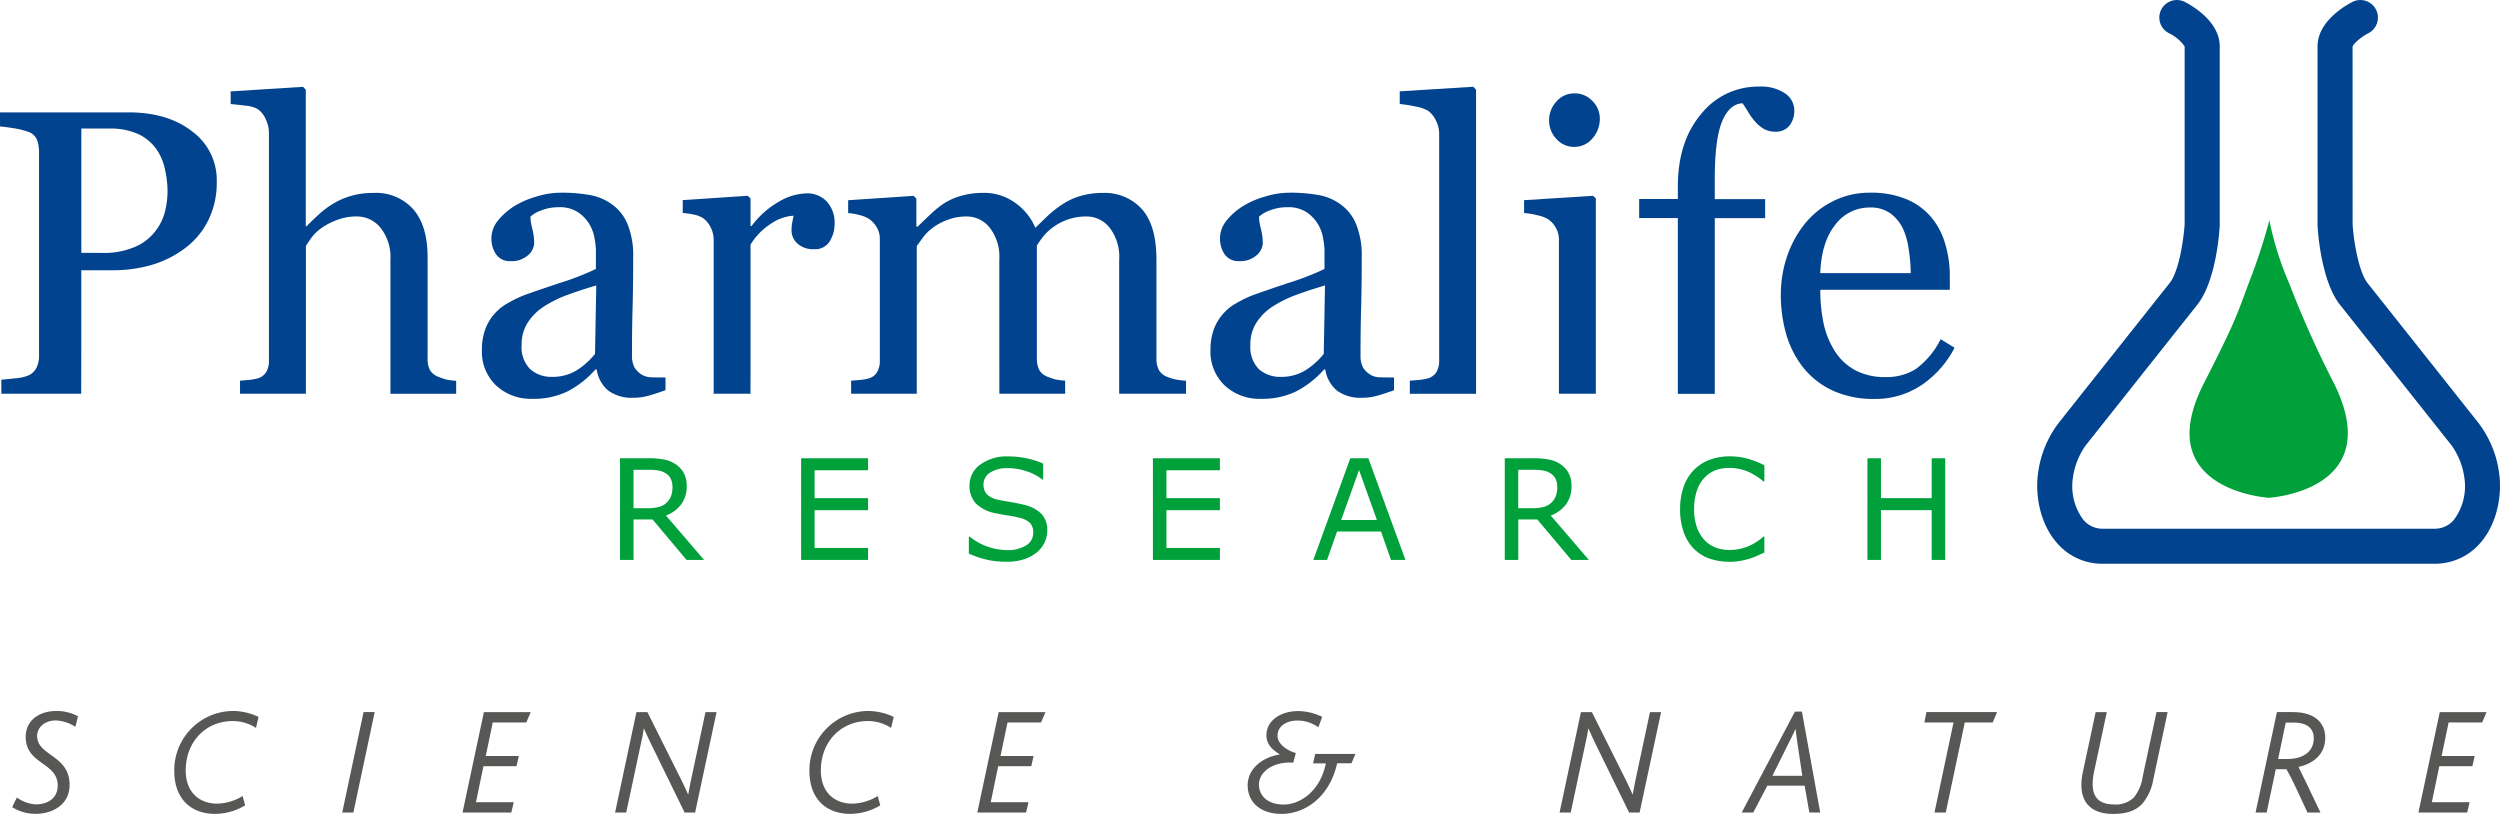 <?xml version="1.0" encoding="UTF-8"?> <svg xmlns="http://www.w3.org/2000/svg" width="473.03" height="154" viewBox="0 0 473.03 154"> <g id="Group_240" data-name="Group 240" transform="translate(0 0.003)"> <g id="Group_211" data-name="Group 211" transform="translate(117.312 86.343)"> <g id="Group_203" data-name="Group 203" transform="translate(0 0.36)"> <path id="Path_955" data-name="Path 955" d="M139.631,110.679h-3.319l-6.429-7.652h-3.6v7.652h-2.56V91.44h5.386a14.525,14.525,0,0,1,2.9.237,5.78,5.78,0,0,1,2.1.806,4.732,4.732,0,0,1,1.631,1.669,4.858,4.858,0,0,1,.6,2.532,5.727,5.727,0,0,1-1.043,3.489,6.411,6.411,0,0,1-2.883,2.105Zm-5.983-13.825a3.375,3.375,0,0,0-.294-1.46,2.557,2.557,0,0,0-.958-1.09,3.656,3.656,0,0,0-1.318-.522,9.092,9.092,0,0,0-1.792-.152H126.28v7.263h2.579a9.276,9.276,0,0,0,2.114-.209,3.371,3.371,0,0,0,2.389-2.048A4.707,4.707,0,0,0,133.648,96.854Z" transform="translate(-123.72 -91.44)" fill="#00a13a" fill-rule="evenodd"></path> </g> <g id="Group_204" data-name="Group 204" transform="translate(34.268 0.36)"> <path id="Path_956" data-name="Path 956" d="M172.528,110.679H159.86V91.44h12.668v2.276H162.411v5.272h10.117v2.276H162.411v7.14h10.117Z" transform="translate(-159.86 -91.44)" fill="#00a13a" fill-rule="evenodd"></path> </g> <g id="Group_205" data-name="Group 205" transform="translate(66.004 0.009)"> <path id="Path_957" data-name="Path 957" d="M208.169,105.17a5.083,5.083,0,0,1-.531,2.219,5.262,5.262,0,0,1-1.46,1.858,7.767,7.767,0,0,1-2.418,1.29,10.278,10.278,0,0,1-3.309.465,16.711,16.711,0,0,1-3.745-.389,19.45,19.45,0,0,1-3.376-1.147v-3.2h.18a10.839,10.839,0,0,0,3.376,1.877,11.161,11.161,0,0,0,3.594.654,6.542,6.542,0,0,0,3.7-.891,2.727,2.727,0,0,0,1.327-2.38,2.494,2.494,0,0,0-.635-1.887,4.128,4.128,0,0,0-1.9-.939,19.616,19.616,0,0,0-2.1-.427q-1.124-.171-2.389-.427a7.168,7.168,0,0,1-3.8-1.849,4.821,4.821,0,0,1-1.223-3.423,4.749,4.749,0,0,1,2.039-3.954,8.334,8.334,0,0,1,5.177-1.546,16.806,16.806,0,0,1,6.713,1.346v3.025h-.18a8.741,8.741,0,0,0-2.892-1.536,10.95,10.95,0,0,0-3.66-.616,5.788,5.788,0,0,0-3.309.853,2.576,2.576,0,0,0-1.242,2.2,2.74,2.74,0,0,0,.616,1.887,4.176,4.176,0,0,0,2.181,1.043c.55.123,1.337.265,2.352.436s1.877.351,2.589.531a6.718,6.718,0,0,1,3.233,1.716A4.439,4.439,0,0,1,208.169,105.17Z" transform="translate(-193.33 -91.07)" fill="#00a13a" fill-rule="evenodd"></path> </g> <g id="Group_206" data-name="Group 206" transform="translate(100.832 0.36)"> <path id="Path_958" data-name="Path 958" d="M242.737,110.679H230.06V91.44h12.677v2.276H232.62v5.272h10.117v2.276H232.62v7.14h10.117Z" transform="translate(-230.06 -91.44)" fill="#00a13a" fill-rule="evenodd"></path> </g> <g id="Group_207" data-name="Group 207" transform="translate(131.184 0.36)"> <path id="Path_959" data-name="Path 959" d="M279.5,110.679h-2.731l-1.887-5.367h-8.325l-1.887,5.367h-2.6l7-19.239h3.414Zm-5.4-7.557-3.376-9.444-3.385,9.444Z" transform="translate(-262.07 -91.44)" fill="#00a13a" fill-rule="evenodd"></path> </g> <g id="Group_208" data-name="Group 208" transform="translate(167.405 0.36)"> <path id="Path_960" data-name="Path 960" d="M316.181,110.679h-3.319l-6.429-7.652h-3.6v7.652h-2.56V91.44h5.386a14.692,14.692,0,0,1,2.911.237,5.78,5.78,0,0,1,2.1.806,4.732,4.732,0,0,1,1.631,1.669,4.857,4.857,0,0,1,.6,2.532,5.727,5.727,0,0,1-1.043,3.489,6.411,6.411,0,0,1-2.883,2.105ZM310.2,96.854a3.375,3.375,0,0,0-.294-1.46,2.557,2.557,0,0,0-.958-1.09,3.656,3.656,0,0,0-1.318-.522,9.092,9.092,0,0,0-1.792-.152h-3.015v7.263H305.4a9.363,9.363,0,0,0,2.124-.209,3.371,3.371,0,0,0,2.389-2.048A4.706,4.706,0,0,0,310.2,96.854Z" transform="translate(-300.27 -91.44)" fill="#00a13a" fill-rule="evenodd"></path> </g> <g id="Group_209" data-name="Group 209" transform="translate(200.583)"> <path id="Path_961" data-name="Path 961" d="M351.209,109.265c-.474.209-.9.4-1.29.578a12.753,12.753,0,0,1-1.5.569,13.389,13.389,0,0,1-1.716.417,10.287,10.287,0,0,1-2.029.18,11.819,11.819,0,0,1-3.812-.588,7.852,7.852,0,0,1-2.968-1.849,8.427,8.427,0,0,1-1.934-3.11,12.765,12.765,0,0,1-.7-4.409,12.6,12.6,0,0,1,.673-4.248,8.557,8.557,0,0,1,1.934-3.167,8.264,8.264,0,0,1,2.958-1.915,10.915,10.915,0,0,1,3.859-.664,12.769,12.769,0,0,1,3.091.379,16.307,16.307,0,0,1,3.432,1.318V95.8h-.19a11.446,11.446,0,0,0-3.158-1.944,9.283,9.283,0,0,0-3.347-.607,7.056,7.056,0,0,0-2.636.474,5.647,5.647,0,0,0-2.077,1.46,6.717,6.717,0,0,0-1.394,2.456,10.869,10.869,0,0,0-.493,3.4,10.067,10.067,0,0,0,.54,3.489,6.949,6.949,0,0,0,1.422,2.371,5.753,5.753,0,0,0,2.105,1.422,7.243,7.243,0,0,0,2.56.455,9.278,9.278,0,0,0,3.461-.635,10.1,10.1,0,0,0,3.025-1.9h.18v3.015Z" transform="translate(-335.26 -91.06)" fill="#00a13a" fill-rule="evenodd"></path> </g> <g id="Group_210" data-name="Group 210" transform="translate(236.027 0.36)"> <path id="Path_962" data-name="Path 962" d="M387.356,110.679H384.8v-9.416h-9.6v9.416h-2.56V91.44h2.56v7.548h9.6V91.44h2.56Z" transform="translate(-372.64 -91.44)" fill="#00a13a" fill-rule="evenodd"></path> </g> </g> <g id="Group_222" data-name="Group 222" transform="translate(0 16.385)"> <g id="Group_212" data-name="Group 212" transform="translate(0 4.874)"> <path id="Path_963" data-name="Path 963" d="M41.01,35.553a15.96,15.96,0,0,1-1.65,7.387,14.71,14.71,0,0,1-4.5,5.291,19.621,19.621,0,0,1-6.268,3.082,26.116,26.116,0,0,1-7.244.977H15.38V68.417c0,.872-.019,7.244-.019,7.244H.256V73q.9-.071,2.589-.256a8.563,8.563,0,0,0,2.4-.493,3.112,3.112,0,0,0,1.612-1.422,4.963,4.963,0,0,0,.531-2.4V30a6.853,6.853,0,0,0-.379-2.361,2.717,2.717,0,0,0-1.764-1.574,14.824,14.824,0,0,0-2.854-.673c-.92-.152-1.716-.256-2.389-.3V22.42H24.312q7.424,0,12.042,3.6A11.4,11.4,0,0,1,41.01,35.553ZM29.6,44.627a10.05,10.05,0,0,0,1.688-3.717,17.1,17.1,0,0,0,.417-3.489,19.339,19.339,0,0,0-.522-4.352A9.921,9.921,0,0,0,29.461,29.2a8.765,8.765,0,0,0-3.451-2.74,12.772,12.772,0,0,0-5.329-.977H15.389V49.008H19.22a14.744,14.744,0,0,0,6.562-1.242A9.629,9.629,0,0,0,29.6,44.627Z" transform="translate(0 -22.42)" fill="#01438f" fill-rule="evenodd"></path> </g> <g id="Group_213" data-name="Group 213" transform="translate(43.655 0.038)"> <path id="Path_964" data-name="Path 964" d="M88.719,75.4H76.259V50.071a8.917,8.917,0,0,0-1.877-6.078,5.737,5.737,0,0,0-4.5-2.143,10.207,10.207,0,0,0-3.641.635,13.391,13.391,0,0,0-2.968,1.5,8.862,8.862,0,0,0-1.953,1.877c-.446.626-.8,1.147-1.052,1.574V68.713c0,.853-.009,6.685-.009,6.685H47.8V72.923c.578-.047,1.176-.095,1.8-.152a10.214,10.214,0,0,0,1.574-.294,2.819,2.819,0,0,0,1.574-1.166,4.188,4.188,0,0,0,.522-2.209V26.024a5.968,5.968,0,0,0-.6-2.551,4.385,4.385,0,0,0-1.5-1.915,5.314,5.314,0,0,0-2.4-.673c-1.128-.152-2.039-.247-2.74-.3v-2.4l13.692-.863.521.559V43.69h.152c.825-.825,1.574-1.546,2.257-2.171a16.866,16.866,0,0,1,2.664-2.02A14.255,14.255,0,0,1,68.664,38a14.817,14.817,0,0,1,4.352-.6,9.428,9.428,0,0,1,7.614,3.148q2.66,3.115,2.664,9.008V68.807a4.434,4.434,0,0,0,.455,2.143,3.272,3.272,0,0,0,1.574,1.242,14.775,14.775,0,0,0,1.536.522,12.564,12.564,0,0,0,1.84.228V75.4Z" transform="translate(-46.04 -17.32)" fill="#01438f" fill-rule="evenodd"></path> </g> <g id="Group_214" data-name="Group 214" transform="translate(91.179 20.073)"> <path id="Path_965" data-name="Path 965" d="M130.893,75.819c-1.176.427-2.219.759-3.11,1.015a10.3,10.3,0,0,1-3,.417,7.519,7.519,0,0,1-4.694-1.346,6.431,6.431,0,0,1-2.209-4.011h-.228a18.391,18.391,0,0,1-5.253,4.134,14.568,14.568,0,0,1-6.713,1.422A9.61,9.61,0,0,1,98.824,74.9a8.827,8.827,0,0,1-2.664-6.675,11.479,11.479,0,0,1,.6-3.831,8.98,8.98,0,0,1,1.8-3.034,8.842,8.842,0,0,1,2.475-1.991,21.98,21.98,0,0,1,2.892-1.432q1.693-.64,6.827-2.361a50.4,50.4,0,0,0,6.979-2.7V49.155a14.452,14.452,0,0,0-.228-1.877,7.648,7.648,0,0,0-.863-2.627,7.236,7.236,0,0,0-2.143-2.4A6.181,6.181,0,0,0,110.63,41.2a8.624,8.624,0,0,0-3.224.6,5.77,5.77,0,0,0-2.067,1.195,10.554,10.554,0,0,0,.341,2.209,11.628,11.628,0,0,1,.379,2.7,3.183,3.183,0,0,1-1.2,2.4,4.583,4.583,0,0,1-3.262,1.09,3.147,3.147,0,0,1-2.778-1.309,5.428,5.428,0,0,1-.863-3.006,5.349,5.349,0,0,1,1.2-3.3,12.515,12.515,0,0,1,3.186-2.816,16.662,16.662,0,0,1,4.087-1.764,15.63,15.63,0,0,1,4.694-.749,29.842,29.842,0,0,1,5.481.446,9.922,9.922,0,0,1,4.276,1.84,8.6,8.6,0,0,1,2.892,3.793,15.7,15.7,0,0,1,1.015,6.116q0,5.362-.114,9.529-.114,4.125-.114,9.046a4.622,4.622,0,0,0,.493,2.323A4.206,4.206,0,0,0,126.626,73a3.808,3.808,0,0,0,1.764.379c.825.028,1.659.038,2.513.038v2.4ZM117.8,56q-3.186.939-5.594,1.84a22.385,22.385,0,0,0-4.466,2.247,10.173,10.173,0,0,0-2.968,3.044,7.52,7.52,0,0,0-1.09,4.125,5.911,5.911,0,0,0,1.612,4.58,6.029,6.029,0,0,0,4.163,1.46,8.7,8.7,0,0,0,4.694-1.271,14.04,14.04,0,0,0,3.414-3.072Z" transform="translate(-96.16 -38.45)" fill="#01438f" fill-rule="evenodd"></path> </g> <g id="Group_215" data-name="Group 215" transform="translate(129.183 20.197)"> <path id="Path_966" data-name="Path 966" d="M164.971,44.269a6.278,6.278,0,0,1-.939,3.414,3.194,3.194,0,0,1-2.892,1.46,4.424,4.424,0,0,1-3.224-1.09,3.328,3.328,0,0,1-1.09-2.4,9,9,0,0,1,.114-1.5c.095-.455.19-.9.265-1.346a8.31,8.31,0,0,0-4.125,1.422,12.222,12.222,0,0,0-4.011,4.049V69.814c0,.872-.009,6.685-.009,6.685l-6.969-.009V47.332a5.177,5.177,0,0,0-.559-2.295,4.5,4.5,0,0,0-1.5-1.8,4.775,4.775,0,0,0-1.688-.635,13.874,13.874,0,0,0-2.105-.3V39.86l12.308-.825.521.522v5.215h.19a16.821,16.821,0,0,1,5.177-4.618,10.914,10.914,0,0,1,5.215-1.574,5.057,5.057,0,0,1,3.831,1.536A5.818,5.818,0,0,1,164.971,44.269Z" transform="translate(-136.24 -38.58)" fill="#01438f" fill-rule="evenodd"></path> </g> <g id="Group_216" data-name="Group 216" transform="translate(160.483 20.111)"> <path id="Path_967" data-name="Path 967" d="M233.206,76.494H220.529v-25.4a8.951,8.951,0,0,0-1.8-6,5.525,5.525,0,0,0-4.428-2.143,10.537,10.537,0,0,0-3.451.559,10.739,10.739,0,0,0-2.968,1.574,9.491,9.491,0,0,0-1.84,1.8,18.327,18.327,0,0,0-1.09,1.574V69.8a4.8,4.8,0,0,0,.446,2.181,3,3,0,0,0,1.536,1.28,15.564,15.564,0,0,0,1.536.522,12.563,12.563,0,0,0,1.84.228v2.475h-12.45s-.009-5.4-.009-6.306V51.092a8.951,8.951,0,0,0-1.8-6,5.525,5.525,0,0,0-4.428-2.143,9.853,9.853,0,0,0-3.451.6,11,11,0,0,0-2.968,1.574A8.618,8.618,0,0,0,183.359,47c-.5.673-.872,1.185-1.128,1.536V76.494H169.809V74.019c.578-.047,1.157-.095,1.764-.152a7.111,7.111,0,0,0,1.612-.294,2.638,2.638,0,0,0,1.536-1.166,4.188,4.188,0,0,0,.521-2.209V47.185a4.117,4.117,0,0,0-.559-2.133,4.86,4.86,0,0,0-1.5-1.65,5.8,5.8,0,0,0-1.764-.711,10.952,10.952,0,0,0-2.171-.379V39.874l12.384-.825.522.522v5.291h.265c.626-.626,1.384-1.365,2.285-2.209a20.614,20.614,0,0,1,2.513-2.067,11.981,11.981,0,0,1,3.262-1.5,14.8,14.8,0,0,1,4.276-.6,10.011,10.011,0,0,1,6.192,1.953,10.9,10.9,0,0,1,3.717,4.656c.9-.872,1.688-1.64,2.361-2.285a20.512,20.512,0,0,1,2.74-2.143A12.5,12.5,0,0,1,213.1,39.1a14.692,14.692,0,0,1,4.314-.6,9.429,9.429,0,0,1,7.424,3.072q2.731,3.086,2.74,9.454V69.819A4.674,4.674,0,0,0,228.039,72a3,3,0,0,0,1.536,1.28,11.073,11.073,0,0,0,1.688.522,17.435,17.435,0,0,0,1.915.228v2.465Z" transform="translate(-169.25 -38.49)" fill="#01438f" fill-rule="evenodd"></path> </g> <g id="Group_217" data-name="Group 217" transform="translate(229.038 20.073)"> <path id="Path_968" data-name="Path 968" d="M276.3,75.819c-1.176.427-2.209.759-3.11,1.015a10.322,10.322,0,0,1-3.006.417,7.519,7.519,0,0,1-4.694-1.346,6.485,6.485,0,0,1-2.219-4.011h-.228a18.263,18.263,0,0,1-5.253,4.134,14.568,14.568,0,0,1-6.713,1.422,9.61,9.61,0,0,1-6.865-2.551,8.827,8.827,0,0,1-2.664-6.675,11.48,11.48,0,0,1,.6-3.831,9.137,9.137,0,0,1,1.8-3.034,8.842,8.842,0,0,1,2.475-1.991,21.979,21.979,0,0,1,2.892-1.432q1.693-.64,6.827-2.361a50.4,50.4,0,0,0,6.979-2.7V49.155a14.453,14.453,0,0,0-.228-1.877,7.452,7.452,0,0,0-.863-2.627,7.235,7.235,0,0,0-2.143-2.4A6.181,6.181,0,0,0,256.02,41.2a8.624,8.624,0,0,0-3.224.6,5.77,5.77,0,0,0-2.067,1.195,10.551,10.551,0,0,0,.341,2.209,11.629,11.629,0,0,1,.379,2.7,3.183,3.183,0,0,1-1.2,2.4,4.583,4.583,0,0,1-3.262,1.09,3.147,3.147,0,0,1-2.778-1.309,5.428,5.428,0,0,1-.863-3.006,5.349,5.349,0,0,1,1.2-3.3,12.515,12.515,0,0,1,3.186-2.816,16.663,16.663,0,0,1,4.087-1.764,15.63,15.63,0,0,1,4.694-.749,29.768,29.768,0,0,1,5.481.446,9.922,9.922,0,0,1,4.276,1.84,8.518,8.518,0,0,1,2.883,3.793,15.7,15.7,0,0,1,1.015,6.116q0,5.362-.114,9.529-.114,4.125-.114,9.046a4.731,4.731,0,0,0,.484,2.323A4.206,4.206,0,0,0,272,73a3.778,3.778,0,0,0,1.764.379c.825.028,1.659.038,2.513.038v2.4ZM263.216,56q-3.186.939-5.594,1.84a22.387,22.387,0,0,0-4.466,2.247,10.173,10.173,0,0,0-2.968,3.044,7.52,7.52,0,0,0-1.09,4.125,5.911,5.911,0,0,0,1.612,4.58,6.028,6.028,0,0,0,4.163,1.46,8.7,8.7,0,0,0,4.694-1.271,14.04,14.04,0,0,0,3.414-3.072Z" transform="translate(-241.55 -38.45)" fill="#01438f" fill-rule="evenodd"></path> </g> <g id="Group_218" data-name="Group 218" transform="translate(264.852 0.028)"> <path id="Path_969" data-name="Path 969" d="M293.761,75.4H281.226V72.922c.578-.047,1.185-.095,1.84-.152a10.152,10.152,0,0,0,1.612-.294,2.819,2.819,0,0,0,1.574-1.166,4.188,4.188,0,0,0,.521-2.209V26.242a5.423,5.423,0,0,0-.6-2.513,4.812,4.812,0,0,0-1.5-1.877,7.549,7.549,0,0,0-2.475-.825,24.649,24.649,0,0,0-2.883-.455v-2.4l13.92-.863.521.559V75.4Z" transform="translate(-279.32 -17.31)" fill="#01438f" fill-rule="evenodd"></path> </g> <g id="Group_219" data-name="Group 219" transform="translate(288.377 1.28)"> <path id="Path_970" data-name="Path 970" d="M317.708,75.465l-6.988-.009V46.3a4.366,4.366,0,0,0-.559-2.181,4.646,4.646,0,0,0-1.5-1.688,6.5,6.5,0,0,0-2.058-.749,13.686,13.686,0,0,0-2.475-.408V38.836l13.057-.825.521.522V75.465Zm.749-52.037a5.522,5.522,0,0,1-1.422,3.755,4.412,4.412,0,0,1-3.451,1.574,4.467,4.467,0,0,1-3.338-1.5,5.047,5.047,0,0,1-1.384-3.489,5.23,5.23,0,0,1,1.384-3.6,4.422,4.422,0,0,1,3.338-1.536,4.532,4.532,0,0,1,3.489,1.46A4.639,4.639,0,0,1,318.457,23.428Z" transform="translate(-304.13 -18.63)" fill="#01438f" fill-rule="evenodd"></path> </g> <g id="Group_220" data-name="Group 220" transform="translate(310.148)"> <path id="Path_971" data-name="Path 971" d="M356.446,21.784a4.542,4.542,0,0,1-.9,2.854,3.245,3.245,0,0,1-2.74,1.166,4.217,4.217,0,0,1-2.067-.493A6.273,6.273,0,0,1,349.126,24a11.448,11.448,0,0,1-1.384-1.877c-.427-.7-.787-1.261-1.09-1.688q-2.517.114-3.907,3.527-1.351,3.371-1.346,10.81v3.793h9.529v3.6H341.4V75.414H334.41V42.151h-7.32v-3.6h7.32V36.187q0-8.448,4.352-13.654a13.723,13.723,0,0,1,10.952-5.253,8.1,8.1,0,0,1,5.025,1.309A3.9,3.9,0,0,1,356.446,21.784Z" transform="translate(-327.09 -17.28)" fill="#01438f" fill-rule="evenodd"></path> </g> <g id="Group_221" data-name="Group 221" transform="translate(336.953 20.073)"> <path id="Path_972" data-name="Path 972" d="M388.234,67.787A19.064,19.064,0,0,1,382,74.842a15.639,15.639,0,0,1-8.97,2.627,18.318,18.318,0,0,1-7.842-1.574,15.4,15.4,0,0,1-5.519-4.276,18.367,18.367,0,0,1-3.262-6.306A27.009,27.009,0,0,1,355.36,57.7a22.684,22.684,0,0,1,1.128-7.055,20.513,20.513,0,0,1,3.376-6.268,16.007,16.007,0,0,1,5.291-4.276,15.282,15.282,0,0,1,7.13-1.65,17.219,17.219,0,0,1,6.941,1.271,12.4,12.4,0,0,1,4.694,3.489,13.789,13.789,0,0,1,2.551,4.95,21.155,21.155,0,0,1,.863,6.192v2.475h-24.5a29.993,29.993,0,0,0,.673,6.6,16.187,16.187,0,0,0,2.209,5.215,10.5,10.5,0,0,0,3.831,3.451,11.986,11.986,0,0,0,5.632,1.242,10.411,10.411,0,0,0,5.737-1.536,15.549,15.549,0,0,0,4.684-5.632Zm-8.3-14.109a28.568,28.568,0,0,0-.379-4.5,13.425,13.425,0,0,0-1.128-4.02,7.768,7.768,0,0,0-2.361-2.816,6.4,6.4,0,0,0-3.869-1.09,8.054,8.054,0,0,0-6.562,3.3q-2.589,3.257-2.816,9.122h17.115Z" transform="translate(-355.36 -38.45)" fill="#01438f" fill-rule="evenodd"></path> </g> </g> <g id="Group_225" data-name="Group 225" transform="translate(385.463 -0.003)"> <g id="Group_223" data-name="Group 223"> <path id="Path_973" data-name="Path 973" d="M481.608,106.663H418.989a11.262,11.262,0,0,1-8.752-3.954c-3.433-3.945-4.068-9.52-3.565-13.095a19.862,19.862,0,0,1,4.058-9.785c.967-1.223,19.675-24.8,20.851-26.275,1.783-2.228,2.664-8.392,2.835-11.132V8.761a7.81,7.81,0,0,0-2.968-2.484,3.316,3.316,0,1,1,3-5.917c1.1.559,6.609,3.594,6.609,8.4V42.707c-.057,1.062-.673,10.487-4.276,14.991-1.2,1.508-20.87,26.3-20.87,26.3l-.114.133h0a13.756,13.756,0,0,0-2.541,6.4,10.581,10.581,0,0,0,2,7.823A4.7,4.7,0,0,0,419,100.035h62.619a4.684,4.684,0,0,0,3.745-1.678,10.582,10.582,0,0,0,2-7.823,13.653,13.653,0,0,0-2.541-6.4L484.709,84s-19.675-24.8-20.87-26.3c-3.6-4.5-4.219-13.929-4.276-14.991V8.761c0-4.807,5.5-7.842,6.6-8.4a3.322,3.322,0,1,1,3.006,5.926c-1.327.683-2.835,1.972-2.977,2.551l.009,33.595c.209,3.432,1.214,9.1,2.826,11.132,1.166,1.46,19.865,25.042,20.841,26.275a19.884,19.884,0,0,1,4.068,9.785c.5,3.575-.133,9.15-3.565,13.095A11.3,11.3,0,0,1,481.608,106.663ZM437.735,42.517Z" transform="translate(-406.52 0.003)" fill="#01438f"></path> </g> <g id="Group_224" data-name="Group 224" transform="translate(28.827 41.676)"> <path id="Path_974" data-name="Path 974" d="M451.911,96.461S429.3,95.077,439.622,74.823c5.926-11.634,6.125-12.592,8.486-18.945a109.405,109.405,0,0,0,3.916-11.928,58.808,58.808,0,0,0,3.745,11.928,191.968,191.968,0,0,0,8.486,18.945C474.355,95.191,451.911,96.461,451.911,96.461Z" transform="translate(-436.922 -43.95)" fill="#00a13a" fill-rule="evenodd"></path> </g> </g> <g id="Group_226" data-name="Group 226" transform="translate(2.304 134.521)"> <path id="Path_975" data-name="Path 975" d="M14.387,144.876a7.2,7.2,0,0,0-3.745-1.214c-1.849,0-3.489,1.157-3.489,2.939,0,3.8,6.144,3.575,6.144,9.254,0,3.869-3.4,5.481-6.429,5.481a8.258,8.258,0,0,1-4.438-1.271l.891-1.821a6.778,6.778,0,0,0,3.6,1.3c2.02,0,4.125-1.005,4.125-3.575,0-4.409-6.059-3.954-6.059-9.2,0-2.883,2.247-4.931,5.974-4.9a8.547,8.547,0,0,1,3.926,1.005Z" transform="translate(-2.43 -141.87)" fill="#575756"></path> </g> <g id="Group_227" data-name="Group 227" transform="translate(32.978 134.521)"> <path id="Path_976" data-name="Path 976" d="M50.236,145.075a8.141,8.141,0,0,0-4.381-1.3c-5.13,0-8.913,3.926-8.913,9.34,0,4.352,2.8,6.287,5.907,6.287a9.37,9.37,0,0,0,4.845-1.441l.493,1.764a11.039,11.039,0,0,1-5.708,1.612c-4.466,0-7.7-2.769-7.7-8.107A11.194,11.194,0,0,1,45.8,141.87,11.376,11.376,0,0,1,50.729,143Z" transform="translate(-34.78 -141.87)" fill="#575756"></path> </g> <g id="Group_228" data-name="Group 228" transform="translate(64.753 134.73)"> <path id="Path_977" data-name="Path 977" d="M70.4,161.092H68.29l4.039-19h2.105Z" transform="translate(-68.29 -142.09)" fill="#575756"></path> </g> <g id="Group_229" data-name="Group 229" transform="translate(87.519 134.739)"> <path id="Path_978" data-name="Path 978" d="M104.361,144.053H98.018L96.69,150.4h6.258l-.436,1.934H96.254l-1.413,6.808h7.149l-.465,1.963H92.3l4.039-19H105.2Z" transform="translate(-92.3 -142.1)" fill="#575756"></path> </g> <g id="Group_230" data-name="Group 230" transform="translate(116.382 134.739)"> <path id="Path_979" data-name="Path 979" d="M137.883,161.093h-1.991l-6.571-13.436c-.379-.778-.692-1.527-1.1-2.418h-.057c-.114.891-.313,1.821-.465,2.484L124.845,161.1H122.74l4.039-19h2.077l6.457,12.915c.436.863.834,1.754,1.242,2.655h.028c.171-.863.313-1.792.521-2.712l2.74-12.858h2.1Z" transform="translate(-122.74 -142.1)" fill="#575756"></path> </g> <g id="Group_231" data-name="Group 231" transform="translate(153.154 134.521)"> <path id="Path_980" data-name="Path 980" d="M176.976,145.075a8.141,8.141,0,0,0-4.381-1.3c-5.13,0-8.913,3.926-8.913,9.34,0,4.352,2.8,6.287,5.907,6.287a9.37,9.37,0,0,0,4.845-1.441l.493,1.764a11.039,11.039,0,0,1-5.708,1.612c-4.466,0-7.7-2.769-7.7-8.107a11.194,11.194,0,0,1,11.018-11.359A11.376,11.376,0,0,1,177.469,143Z" transform="translate(-161.52 -141.87)" fill="#575756"></path> </g> <g id="Group_232" data-name="Group 232" transform="translate(184.918 134.739)"> <path id="Path_981" data-name="Path 981" d="M207.081,144.053h-6.343L199.41,150.4h6.258l-.436,1.934h-6.258l-1.413,6.808h7.149l-.465,1.963H195.02l4.039-19h8.856Z" transform="translate(-195.02 -142.1)" fill="#575756"></path> </g> <g id="Group_233" data-name="Group 233" transform="translate(236.074 134.54)"> <path id="Path_982" data-name="Path 982" d="M268.607,151.77H265.9c-1.5,6.685-6.343,9.577-10.5,9.577-4.039,0-6.429-2.219-6.429-5.424,0-3,2.6-5.253,6.059-5.822v-.028c-1.384-.834-2.513-1.906-2.513-3.6,0-2.74,2.627-4.58,6.031-4.58a10.414,10.414,0,0,1,4.523,1.1l-.721,1.963a6.784,6.784,0,0,0-4.011-1.271c-1.821,0-3.717.92-3.717,2.883,0,1.7,2.133,2.911,3.461,3.262l-.493,1.821c-3.9-.256-6.486,1.821-6.486,4.125,0,2.162,1.669,3.8,4.7,3.8,3.139,0,6.922-2.6,7.955-7.785h-2.418l.408-1.792h7.614Z" transform="translate(-248.97 -141.89)" fill="#575756"></path> </g> <g id="Group_234" data-name="Group 234" transform="translate(295.09 134.739)"> <path id="Path_983" data-name="Path 983" d="M326.353,161.093h-1.991l-6.571-13.436c-.379-.778-.692-1.527-1.1-2.418h-.057c-.114.891-.313,1.821-.465,2.484L313.315,161.1H311.21l4.039-19h2.077l6.457,12.915c.436.863.834,1.754,1.242,2.655h.028c.171-.863.313-1.792.521-2.712l2.74-12.858h2.105Z" transform="translate(-311.21 -142.1)" fill="#575756"></path> </g> <g id="Group_235" data-name="Group 235" transform="translate(329.548 134.645)"> <path id="Path_984" data-name="Path 984" d="M360.351,161.087l-.891-5.073H352.4l-2.655,5.073h-2.19L357.62,142h1.327l3.461,19.087ZM358.1,147.993c-.142-.92-.2-1.555-.351-2.683h-.028c-.408.948-.834,1.764-1.3,2.683l-3.053,6.144h5.651Z" transform="translate(-347.55 -142)" fill="#575756"></path> </g> <g id="Group_236" data-name="Group 236" transform="translate(364.119 134.73)"> <path id="Path_985" data-name="Path 985" d="M396.934,144.053h-5.281l-3.6,17.039h-2.133l3.6-17.039H384.01l.379-1.963h13.379Z" transform="translate(-384.01 -142.09)" fill="#575756"></path> </g> <g id="Group_237" data-name="Group 237" transform="translate(393.817 134.73)"> <path id="Path_986" data-name="Path 986" d="M428.946,154.834a9.651,9.651,0,0,1-2.1,4.618c-1.242,1.327-3.025,1.906-5.509,1.906-4.381,0-6-2.389-6-5.481a11.255,11.255,0,0,1,.256-2.333l2.446-11.445h2.105l-2.418,11.331a12.1,12.1,0,0,0-.256,2.3c0,2.712,1.5,3.831,3.982,3.831a4.915,4.915,0,0,0,3.831-1.327,8.188,8.188,0,0,0,1.669-4.011l2.6-12.137h2.105Z" transform="translate(-415.33 -142.09)" fill="#575756"></path> </g> <g id="Group_238" data-name="Group 238" transform="translate(426.777 134.73)"> <path id="Path_987" data-name="Path 987" d="M458.216,152.473c.92,1.849,2.247,4.589,4.153,8.619h-2.456l-2.219-4.76c-.692-1.47-1.327-2.712-1.754-3.432h-2.02l-1.726,8.192h-2.1l4.039-19h3c4.466,0,6.144,2.3,6.144,4.845C463.27,150.254,460.814,151.894,458.216,152.473Zm-.863-8.392H455.8l-1.441,6.893h1.7c3.025,0,5.044-1.384,5.044-3.926C461.108,145.437,460.15,144.081,457.353,144.081Z" transform="translate(-450.09 -142.09)" fill="#575756"></path> </g> <g id="Group_239" data-name="Group 239" transform="translate(457.593 134.739)"> <path id="Path_988" data-name="Path 988" d="M494.651,144.053h-6.344L486.98,150.4h6.258l-.436,1.934h-6.258l-1.413,6.808h7.149l-.465,1.963H482.59l4.039-19h8.856Z" transform="translate(-482.59 -142.1)" fill="#575756"></path> </g> </g> </svg> 